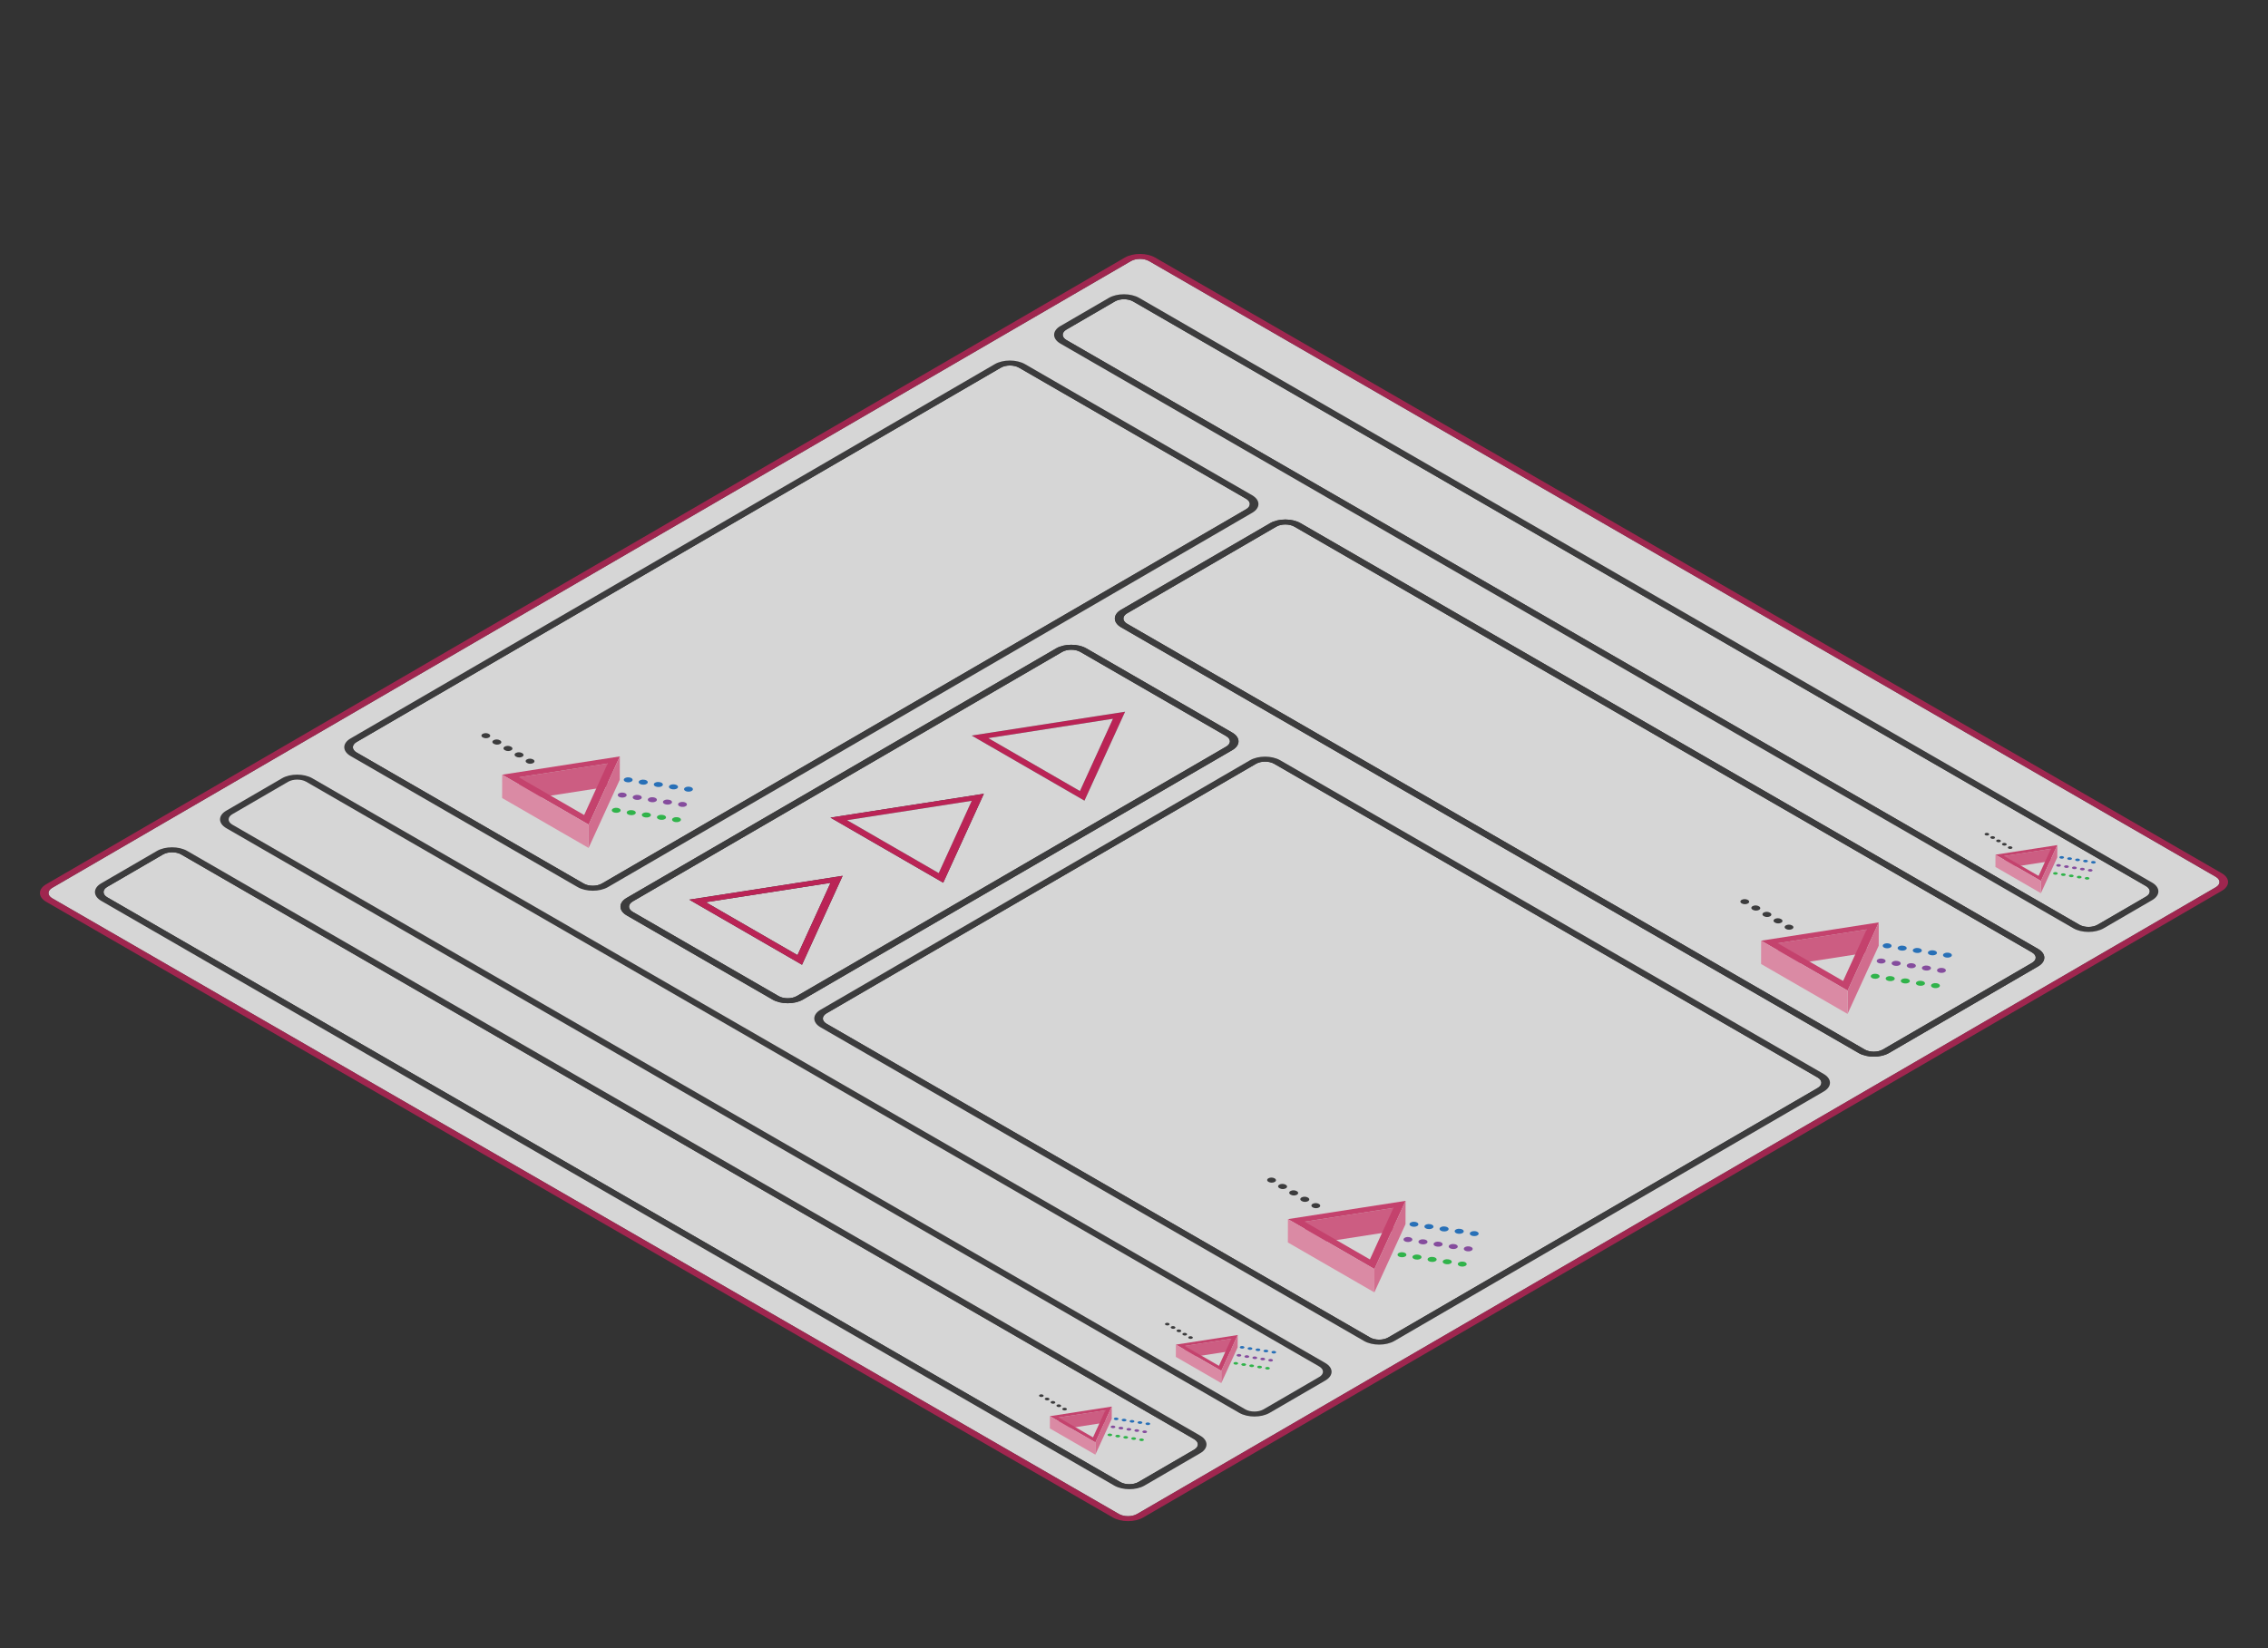 <?xml version="1.0" encoding="UTF-8"?><svg id="Layer_1" xmlns="http://www.w3.org/2000/svg" viewBox="0 0 792.321 576"><rect x="0" y="0" width="792.321" height="576" fill="#333333" stroke="none"/><path d="m417.164,502.88c1.749,1.01,1.758,2.654.021,3.664l-19.486,11.324c-1.739,1.011-4.583,1.014-6.332.004L37.491,313.56c-1.75-1.011-1.753-2.657-.014-3.668l19.486-11.324c1.738-1.01,4.575-1.011,6.325-0l353.876,204.311Z" style="fill:#fff; opacity:.8;"/><g style="isolation:isolate;"><path d="m393.044,248.696l-14.195,31.075-39.4-22.747,53.595-8.327Zm-4.231,2.459l-43.561,6.764,32.025,18.49,11.536-25.254" style="fill:#ba2456;"/><path d="m377.413,227.795l50.943,29.412c1.75,1.011,1.758,2.654.014,3.668l-150.023,87.184c-1.744,1.014-4.581,1.014-6.332.004l-50.943-29.412c-1.755-1.014-1.765-2.658-.021-3.671l150.023-87.184c1.744-1.014,4.583-1.014,6.338-0Zm-37.961,29.229l39.399,22.747,14.193-31.074-53.593,8.327m-49.337,28.672l39.399,22.747,14.193-31.074-53.593,8.327m-49.331,28.668l39.399,22.747,14.187-31.071-53.586,8.324" style="fill:#fff; opacity:.8;"/><path d="m343.707,277.368l-14.195,31.075-39.4-22.747,53.595-8.327Zm-4.231,2.459l-43.561,6.764,32.025,18.49,11.536-25.254" style="fill:#ba2456;"/><path d="m124.588,262.945c-1.75-1.011-1.758-2.654-.014-3.668l225.081-130.803c1.738-1.01,4.575-1.011,6.325-0l79.336,45.805c1.749,1.01,1.758,2.654.021,3.664l-225.081,130.803c-1.744,1.014-4.583,1.014-6.332.004l-79.336-45.805Z" style="fill:#fff; opacity:.8;"/><path d="m437.427,173.051c2.924,1.688,2.946,4.434.041,6.123l-225.081,130.803c-2.905,1.688-7.653,1.688-10.577-0l-79.336-45.805c-2.924-1.688-2.933-4.434-.028-6.123l225.081-130.803c2.905-1.688,7.64-1.688,10.564 0l79.336,45.805Zm-227.172,135.694l225.081-130.803c1.738-1.01,1.729-2.654-.021-3.664l-79.336-45.805c-1.749-1.01-4.588-1.01-6.326 0l-225.081,130.803c-1.744,1.014-1.735,2.658.014,3.668l79.336,45.805c1.749,1.01,4.588,1.01,6.332-.004" style="fill:#3c3c3d;"/><path d="m372.58,118.835c-1.757-1.014-1.765-2.658-.027-3.668l16.95-9.85c1.738-1.01,4.575-1.011,6.332.004l353.87,204.307c1.749,1.01,1.758,2.654.021,3.664l-16.95,9.85c-1.738,1.01-4.576,1.01-6.325 0L372.58,118.835Z" style="fill:#fff; opacity:.8;"/><path d="m751.821,308.397c2.924,1.688,2.94,4.438.034,6.126l-16.949,9.85c-2.905,1.688-7.653,1.688-10.577 0L370.46,120.066c-2.924-1.688-2.94-4.438-.034-6.127l16.949-9.85c2.905-1.688,7.653-1.688,10.577-0l353.87,204.307Zm-19.047,14.745l16.949-9.85c1.738-1.01,1.729-2.654-.021-3.664L395.833,105.321c-1.756-1.014-4.594-1.014-6.332-.004l-16.949,9.85c-1.738,1.01-1.729,2.654.027,3.668l353.87,204.307c1.749,1.01,4.588,1.01,6.326-0" style="fill:#3c3c3d;"/><polygon points="246.58 315.262 290.147 308.494 278.605 333.752 246.58 315.262" style="fill:#fff; opacity:.8;"/><path d="m294.37,306.039l-14.188,31.071-39.4-22.747,53.588-8.324Zm-4.225,2.455l-43.567,6.768,32.025,18.49,11.542-25.258" style="fill:#ba2456;"/><path d="m657.768,366.731c-1.739,1.011-4.583,1.014-6.332.004l-257.654-148.757c-1.755-1.014-1.76-2.661-.021-3.671l52.109-30.282c1.738-1.01,4.576-1.01,6.332.004l257.654,148.757c1.749,1.01,1.758,2.654.021,3.664l-52.109,30.282Z" style="fill:#fff; opacity:.8;"/><path d="m634.983,376.503c1.749,1.01,1.758,2.654.014,3.668l-150.023,87.184c-1.744,1.014-4.583,1.014-6.332.004l-189.86-109.616c-1.749-1.01-1.758-2.654-.014-3.668l150.023-87.184c1.744-1.014,4.583-1.014,6.332-.004l189.86,109.616Z" style="fill:#fff; opacity:.8;"/><path d="m637.094,375.276c2.924,1.688,2.933,4.434.028,6.123l-150.022,87.183c-2.905,1.688-7.646,1.692-10.57.004l-189.861-109.616c-2.924-1.688-2.933-4.434-.028-6.123l150.022-87.183c2.905-1.688,7.646-1.692,10.57-.004l189.861,109.616Zm-152.12,92.079l150.022-87.183c1.744-1.014,1.735-2.658-.014-3.668l-189.861-109.616c-1.749-1.01-4.588-1.01-6.332.004l-150.022,87.183c-1.744,1.014-1.735,2.658.014,3.668l189.861,109.616c1.749,1.01,4.588,1.01,6.332-.004" style="fill:#3c3c3d;"/><path d="m462.973,476.257c2.924,1.688,2.946,4.435.041,6.123l-19.486,11.324c-2.905,1.688-7.653,1.688-10.577 0L79.074,289.394c-2.924-1.688-2.933-4.435-.028-6.123l19.486-11.324c2.905-1.688,7.64-1.688,10.564-0l353.876,204.31Zm-21.578,16.216l19.486-11.324c1.738-1.01,1.729-2.654-.021-3.664L106.984,273.174c-1.749-1.01-4.588-1.01-6.326 0l-19.486,11.324c-1.744,1.014-1.735,2.658.014,3.668l353.876,204.31c1.749,1.01,4.588,1.01,6.332-.004" style="fill:#3c3c3d;"/><path d="m460.862,477.485c1.749,1.01,1.758,2.654.021,3.664l-19.487,11.325c-1.744,1.014-4.583,1.014-6.332.004L81.188,288.166c-1.75-1.011-1.758-2.654-.014-3.668l19.487-11.325c1.738-1.01,4.575-1.011,6.325-0l353.876,204.311Z" style="fill:#fff; opacity:.8;"/><path d="m419.275,501.651c2.924,1.688,2.946,4.435.041,6.123l-19.486,11.324c-2.905,1.688-7.653,1.688-10.577 0L35.376,314.788c-2.924-1.688-2.933-4.435-.028-6.123l19.486-11.324c2.905-1.688,7.64-1.688,10.564-0l353.876,204.31Zm-21.578,16.216l19.486-11.324c1.738-1.01,1.729-2.654-.021-3.664L63.286,298.569c-1.749-1.01-4.588-1.01-6.326 0l-19.486,11.324c-1.738,1.01-1.735,2.658.014,3.668l353.876,204.31c1.749,1.01,4.594,1.006,6.332-.004" style="fill:#3c3c3d;"/><path d="m774.059,306.369c1.749,1.01,1.758,2.654.014,3.668l-376.847,218.999c-1.739,1.011-4.578,1.011-6.327.001L18.266,313.896c-1.749-1.01-1.758-2.654-.019-3.665L395.093,91.232c1.744-1.014,4.583-1.014,6.332-.004l372.634,215.141Zm-286.958,162.213l150.023-87.184c2.905-1.688,2.895-4.435-.029-6.123l-189.86-109.616c-2.924-1.688-7.665-1.685-10.57.003l-150.023,87.184c-2.905,1.688-2.895,4.435.029,6.123l189.86,109.616c2.924,1.688,7.665,1.685,10.57-.003M347.528,127.246l-225.081,130.803c-2.905,1.688-2.895,4.435.029,6.123l79.336,45.805c2.924,1.688,7.671,1.688,10.576-0l225.081-130.803c2.905-1.688,2.883-4.434-.041-6.122l-79.336-45.805c-2.924-1.688-7.659-1.689-10.564-.001m44.142,91.96l257.654,148.757c2.924,1.688,7.672,1.687,10.577-.001l52.109-30.282c2.905-1.688,2.883-4.434-.041-6.122l-257.654-148.757c-2.924-1.688-7.664-1.692-10.569-.004l-52.109,30.282c-2.905,1.688-2.891,4.438.033,6.127m8.161,299.892l19.486-11.324c2.905-1.688,2.884-4.435-.04-6.123L65.4,297.341c-2.924-1.688-7.66-1.688-10.565 0l-19.486,11.324c-2.905,1.688-2.896,4.435.028,6.124l353.876,204.311c2.924,1.688,7.672,1.687,10.577-.001m43.697-25.394l19.487-11.325c2.905-1.688,2.883-4.434-.041-6.122L109.098,271.947c-2.924-1.688-7.659-1.689-10.564-.001l-19.487,11.325c-2.905,1.688-2.895,4.435.029,6.123l353.876,204.311c2.924,1.688,7.671,1.688,10.576-0m-56.153-389.615l-16.95,9.85c-2.905,1.688-2.888,4.438.036,6.127l353.87,204.307c2.924,1.688,7.671,1.688,10.576-0l16.95-9.85c2.905-1.688,2.89-4.438-.034-6.126L397.953,104.09c-2.924-1.688-7.672-1.689-10.577-.001m43.128,158.017c2.905-1.688,2.888-4.438-.036-6.127l-50.943-29.412c-2.924-1.688-7.671-1.688-10.576 0l-150.023,87.184c-2.905,1.688-2.89,4.438.034,6.126l50.943,29.412c2.924,1.688,7.672,1.689,10.577.001l150.023-87.184" style="fill:#fff; opacity:.8;"/><path d="m776.171,305.142c2.923,1.688,2.939,4.438.034,6.125l-376.848,219c-2.904,1.688-7.645,1.684-10.568-.004L16.154,315.123c-2.923-1.688-2.945-4.434-.041-6.122L392.962,90.001c2.904-1.688,7.652-1.688,10.575-0l372.635,215.141Zm-378.946,223.895l376.848-219c1.744-1.013,1.734-2.658-.014-3.667L401.425,91.228c-1.748-1.009-4.587-1.009-6.331.004L18.245,310.232c-1.737,1.009-1.728,2.654.021,3.663l372.635,215.141c1.748,1.009,4.587,1.009,6.324-0" style="fill:#ba2456; opacity:.8;"/><polygon points="295.917 286.591 339.477 279.826 327.942 305.081 295.917 286.591" style="fill:#fff; opacity:.8;"/><path d="m430.465,255.981l-50.943-29.411c-1.462-.843-3.377-1.267-5.292-1.267s-3.831.424-5.282,1.267l-150.023,87.182c-.727.422-1.271.911-1.631,1.432-1.085,1.566-.528,3.428,1.667,4.695l50.943,29.411c1.462.843,3.377,1.267,5.292,1.267s3.831-.424,5.282-1.267l150.023-87.182c1.453-.845,2.176-1.953,2.169-3.064-.002-.275-.049-.555-.142-.828-.278-.82-.966-1.602-2.064-2.235Zm-2.097,4.896l-150.021,87.182c-1.746,1.015-4.583,1.015-6.333.004l-50.943-29.413c-1.756-1.013-1.765-2.657-.021-3.669l150.023-87.184c1.744-1.013,4.583-1.013,6.337,0l50.943,29.411c1.75,1.011,1.761,2.655.015,3.669" style="fill:#3c3c3d;"/><polygon points="388.812 251.155 345.253 257.919 377.278 276.411 388.812 251.155" style="fill:#fff; opacity:.8;"/><path d="m711.967,331.557c2.924,1.688,2.946,4.435.041,6.123l-52.109,30.283c-2.905,1.688-7.653,1.688-10.577 0l-257.653-148.756c-2.924-1.688-2.94-4.438-.034-6.126l52.109-30.283c2.905-1.688,7.646-1.685,10.57.004l257.653,148.756Zm-54.201,35.174l52.109-30.283c1.738-1.01,1.729-2.654-.021-3.664l-257.653-148.756c-1.756-1.014-4.594-1.014-6.332-.004l-52.109,30.283c-1.738,1.01-1.735,2.658.021,3.671l257.653,148.756c1.749,1.01,4.594,1.006,6.332-.004" style="fill:#3c3c3d;"/></g><path d="m626.081,323.393c.587.339.597.888.013,1.227-.584.339-1.538.339-2.126 0l-.07-.041c-.587-.339-.584-.888-.001-1.228.583-.339,1.525-.339,2.113 0l.07.041Z" style="fill:#3c3c3d;"/><path d="m622.258,321.185c.595.343.596.889.013,1.228-.584.34-1.532.343-2.127,0l-.121-.07c-.587-.339-.59-.891-.006-1.231.583-.339,1.532-.336,2.119.003l.121.07Z" style="fill:#3c3c3d;"/><path d="m618.383,318.947c.588.34.596.889.013,1.228-.584.34-1.538.34-2.127,0l-.121-.07c-.587-.339-.59-.891-.006-1.231.583-.339,1.532-.336,2.119.003l.121.07Z" style="fill:#3c3c3d;"/><path d="m614.507,316.71c.588.34.596.889.013,1.228-.584.34-1.538.34-2.127,0l-.128-.074c-.587-.339-.583-.888.001-1.227.583-.339,1.525-.34,2.112-.001l.128.074Z" style="fill:#3c3c3d;"/><path d="m610.63,314.473c.587.339.591.885.007,1.224-.584.339-1.532.343-2.119.004l-.07-.041c-.587-.339-.591-.892-.007-1.231.583-.339,1.532-.335,2.119.004l.07.041Z" style="fill:#3c3c3d;"/><path d="m660.374,329.881c.368.212.536.529.393.84-.207.461-1.027.737-1.829.612l-.096-.011c-.265-.041-.494-.121-.676-.225-.368-.212-.536-.529-.393-.84.208-.461,1.027-.737,1.836-.616l.089.015c.265.041.494.121.676.225Z" style="fill:#2870b7;"/><path d="m676.622,333.179c-.214.465-1.034.742-1.835.616l-.166-.029c-.264-.042-.495-.122-.676-.226-.368-.212-.537-.528-.394-.839.208-.461,1.033-.735,1.83-.613l.171.026c.266.041.496.121.677.225.368.212.535.529.392.84Z" style="fill:#2870b7;"/><path d="m670.943,331.517c.369.213.539.531.399.84-.214.465-1.034.742-1.835.616l-.172-.025c-.264-.042-.494-.121-.674-.225-.365-.211-.531-.525-.388-.836.214-.465,1.034-.742,1.835-.616l.166.021c.263.041.491.121.67.225Z" style="fill:#2870b7;"/><path d="m665.664,330.701c.365.211.534.527.391.837-.214.465-1.033.742-1.835.616l-.172-.025c-.26-.04-.487-.119-.665-.222-.368-.212-.538-.531-.396-.84.213-.464,1.033-.741,1.835-.616l.171.026c.263.041.491.12.672.224Z" style="fill:#2870b7;"/><path d="m681.438,333.145c.37.214.538.533.394.846-.214.464-1.033.733-1.836.608l-.096-.011c-.262-.041-.489-.12-.669-.223-.37-.214-.538-.533-.394-.846.207-.461,1.033-.733,1.836-.608l.096.011c.262.041.489.12.669.223Z" style="fill:#2870b7;"/><path d="m658.287,335.209c.368.212.537.527.398.835-.214.464-1.033.741-1.836.616l-.102-.015c-.263-.04-.491-.119-.671-.223-.366-.211-.534-.527-.391-.839.214-.464,1.033-.741,1.829-.619l.096.018c.266.042.496.121.677.226Z" style="fill:#854c9d;"/><path d="m674.532,338.506c-.206.461-1.032.734-1.829.612l-.171-.026c-.266-.041-.495-.12-.677-.225-.368-.212-.537-.528-.392-.84.213-.464,1.026-.737,1.829-.612l.174.026c.263.041.494.121.674.225.368.212.537.528.392.84Z" style="fill:#854c9d;"/><path d="m668.854,336.843c.369.213.538.532.399.842-.214.464-1.039.737-1.837.615l-.171-.026c-.266-.041-.495-.12-.677-.225-.368-.212-.537-.528-.392-.84.213-.464,1.033-.741,1.835-.616l.172.027c.262.04.491.12.67.223Z" style="fill:#854c9d;"/><path d="m663.573,336.026c.368.212.537.528.394.84-.214.464-1.033.741-1.837.615l-.171-.026c-.263-.041-.491-.12-.672-.224-.369-.213-.537-.531-.398-.841.213-.464,1.033-.741,1.835-.616l.172.027c.266.041.495.12.676.225Z" style="fill:#854c9d;"/><path d="m679.348,338.472c.369.213.536.532.387.842-.207.461-1.027.737-1.829.612l-.102-.015c-.262-.041-.489-.119-.667-.222-.368-.212-.533-.53-.389-.843.214-.464,1.027-.737,1.829-.612l.102.015c.262.041.489.12.668.223Z" style="fill:#854c9d;"/><path d="m656.193,340.533c.366.211.535.526.396.834-.214.464-1.033.741-1.829.619l-.102-.015c-.265-.041-.494-.121-.676-.225-.368-.212-.536-.529-.393-.84.214-.464,1.033-.741,1.836-.616l.096.018c.263.04.492.119.673.224Z" style="fill:#30b34a;"/><path d="m672.438,343.829c-.208.461-1.028.738-1.83.611l-.172-.025c-.262-.04-.491-.12-.67-.223-.367-.212-.535-.528-.392-.838.214-.465,1.034-.742,1.835-.616l.167.03c.262.04.491.118.672.222.367.212.534.528.391.839Z" style="fill:#30b34a;"/><path d="m666.76,342.167c.368.212.537.53.396.84-.213.464-1.033.741-1.835.616l-.172-.027c-.26-.04-.486-.118-.665-.222-.368-.212-.537-.53-.398-.84.214-.465,1.034-.742,1.835-.616l.174.026c.26.04.486.118.665.222Z" style="fill:#30b34a;"/><path d="m661.479,341.351c.367.212.535.528.392.838-.214.465-1.034.742-1.835.616l-.167-.03c-.263-.04-.49-.119-.67-.223-.367-.212-.535-.528-.392-.838.208-.461,1.028-.738,1.83-.613l.172.027c.262.04.49.119.67.223Z" style="fill:#30b34a;"/><path d="m677.253,343.795c.37.214.538.533.394.846-.207.461-1.033.734-1.836.608l-.096-.011c-.26-.042-.486-.121-.666-.225-.37-.214-.541-.531-.397-.844.214-.464,1.04-.737,1.836-.608l.095.011c.262.041.489.12.669.223Z" style="fill:#30b34a;"/><g style="isolation:isolate;"><polygon points="652.118 324.77 652.095 332.921 621.028 337.751 621.051 329.599 652.118 324.77" style="fill:#cc5d82;"/><path d="m656.348,322.311l-10.888,23.827-30.205-17.439,41.093-6.388Zm-4.23,2.458l-31.067,4.83,22.838,13.186,8.229-18.015" style="fill:#c4426d;"/><polygon points="656.348 322.311 656.325 330.463 645.437 354.29 645.46 346.139 656.348 322.311" style="fill:#d16d8e;"/><polygon points="645.46 346.139 645.437 354.29 615.232 336.851 615.255 328.7 645.46 346.139" style="fill:#da8aa4;"/></g><path d="m460.769,420.698c.587.339.591.892.007,1.231-.583.339-1.532.335-2.119-.004l-.07-.041c-.587-.339-.597-.888-.013-1.228.584-.339,1.538-.339,2.126 0l.07.041Z" style="fill:#3c3c3d;"/><path d="m456.947,418.49c.587.339.59.891.006,1.231-.583.339-1.532.336-2.119-.003l-.128-.074c-.588-.34-.59-.885-.007-1.224.584-.34,1.532-.343,2.12-.004l.128.074Z" style="fill:#3c3c3d;"/><path d="m453.07,416.252c.588.34.585.888 0,1.228-.583.339-1.525.34-2.113,0l-.127-.073c-.588-.34-.59-.885-.007-1.224.584-.34,1.532-.343,2.12-.004l.127.073Z" style="fill:#3c3c3d;"/><path d="m449.195,414.014c.588.34.585.888 0,1.228-.583.339-1.525.34-2.113,0l-.128-.074c-.587-.339-.595-.888-.012-1.227.584-.34,1.538-.34,2.125-.001l.128.074Z" style="fill:#3c3c3d;"/><path d="m445.311,411.774c.587.339.591.892.007,1.231-.583.339-1.532.335-2.119-.004l-.07-.041c-.587-.339-.597-.888-.013-1.227.584-.339,1.538-.339,2.125,0l.07.041Z" style="fill:#3c3c3d;"/><path d="m495.062,427.186c.368.212.536.529.393.84-.207.461-1.027.737-1.836.616l-.096-.018c-.263-.04-.491-.119-.671-.223-.366-.211-.534-.528-.391-.839.207-.461,1.027-.737,1.823-.616l.102.015c.265.041.494.121.676.225Z" style="fill:#2870b7;"/><path d="m511.31,430.484c-.214.465-1.038.738-1.835.616l-.172-.025c-.263-.041-.49-.12-.67-.225-.369-.213-.537-.531-.398-.841.213-.464,1.033-.741,1.835-.616l.171.026c.266.041.496.121.677.225.368.212.535.529.392.84Z" style="fill:#2870b7;"/><path d="m505.63,428.826c.368.212.535.529.394.84-.209.461-1.034.734-1.83.611l-.172-.025c-.264-.042-.494-.121-.676-.226-.368-.212-.537-.528-.392-.84.213-.464,1.026-.737,1.829-.612l.172.027c.264.04.495.12.676.225Z" style="fill:#2870b7;"/><path d="m500.345,428.002c.369.213.538.532.399.842-.216.464-1.033.741-1.837.615l-.172-.025c-.264-.042-.494-.121-.676-.226-.368-.212-.537-.528-.392-.84.213-.464,1.033-.741,1.835-.616l.172.027c.263.041.491.12.67.223Z" style="fill:#2870b7;"/><path d="m516.12,430.452c.368.212.536.529.393.84-.207.461-1.027.737-1.829.612l-.096-.011c-.265-.041-.494-.121-.676-.226-.368-.212-.536-.529-.393-.84.214-.464,1.027-.737,1.836-.616l.089.015c.265.041.494.121.676.226Z" style="fill:#2870b7;"/><path d="m492.969,432.51c.366.211.534.527.391.839-.207.461-1.027.737-1.823.616l-.102-.015c-.265-.041-.495-.121-.676-.225-.368-.212-.536-.529-.393-.84.207-.461,1.027-.737,1.829-.612l.102.015c.263.04.491.119.671.223Z" style="fill:#854c9d;"/><path d="m509.215,435.808c-.214.464-1.033.741-1.837.615l-.164-.03c-.263-.04-.492-.119-.672-.222-.367-.212-.534-.528-.391-.839.208-.461,1.028-.738,1.829-.612l.174.026c.262.04.49.119.67.223.367.212.535.528.391.839Z" style="fill:#854c9d;"/><path d="m503.537,434.151c.367.212.535.528.391.839-.206.461-1.026.737-1.829.612l-.172-.027c-.263-.04-.491-.118-.672-.222-.367-.212-.534-.528-.391-.839.214-.465,1.033-.741,1.835-.616l.167.03c.262.04.49.119.67.223Z" style="fill:#854c9d;"/><path d="m498.251,433.327c.368.212.535.531.396.84-.213.464-1.033.741-1.835.616l-.172-.027c-.26-.04-.487-.117-.666-.221-.368-.212-.535-.531-.396-.84.214-.465,1.033-.741,1.837-.615l.172.025c.26.04.486.118.665.222Z" style="fill:#854c9d;"/><path d="m514.032,435.779c.368.212.536.527.398.835-.214.465-1.033.741-1.836.616l-.102-.015c-.263-.04-.491-.119-.671-.223-.366-.211-.534-.527-.391-.839.207-.468,1.033-.741,1.829-.619l.095.018c.266.042.496.121.677.226Z" style="fill:#854c9d;"/><path d="m490.877,437.836c.368.212.536.529.393.84-.207.461-1.027.737-1.829.612l-.096-.011c-.265-.041-.494-.121-.676-.225-.368-.212-.536-.529-.393-.84.207-.461,1.027-.737,1.836-.616l.089.015c.265.041.494.121.676.225Z" style="fill:#30b34a;"/><path d="m507.126,441.134c-.214.465-1.039.737-1.837.615l-.166-.029c-.264-.042-.494-.121-.674-.225-.369-.213-.538-.529-.394-.84.208-.46,1.026-.737,1.83-.611l.171.026c.266.041.495.12.677.225.368.212.535.529.392.84Z" style="fill:#30b34a;"/><path d="m501.447,439.476c.368.212.535.529.392.84-.208.461-1.028.738-1.829.612l-.174-.026c-.264-.042-.494-.121-.674-.225-.369-.213-.537-.528-.394-.84.214-.464,1.033-.741,1.837-.615l.164.03c.266.041.495.12.677.225Z" style="fill:#30b34a;"/><path d="m496.166,438.654c.368.212.535.529.392.84-.214.465-1.034.742-1.835.616l-.174-.026c-.262-.04-.49-.12-.669-.224-.369-.213-.539-.531-.399-.842.214-.464,1.039-.737,1.837-.615l.171.026c.266.041.495.12.677.225Z" style="fill:#30b34a;"/><path d="m511.939,441.101c.368.212.534.529.395.837-.214.464-1.033.741-1.829.619l-.102-.015c-.265-.041-.494-.121-.676-.225-.368-.212-.536-.529-.393-.84.214-.464,1.033-.741,1.836-.616l.089.015c.268.04.499.12.68.224Z" style="fill:#30b34a;"/><g style="isolation:isolate;"><polygon points="486.804 422.071 486.781 430.222 455.714 435.052 455.738 426.901 486.804 422.071" style="fill:#cc5d82;"/><path d="m491.035,419.613l-10.888,23.827-30.212-17.443,41.099-6.384Zm-4.23,2.458l-31.067,4.83,22.838,13.186,8.229-18.015" style="fill:#c4426d;"/><polygon points="491.035 419.613 491.011 427.764 480.124 451.591 480.147 443.44 491.035 419.613" style="fill:#d16d8e;"/><polygon points="480.147 443.44 480.124 451.591 449.912 434.149 449.935 425.997 480.147 443.44" style="fill:#da8aa4;"/></g><path d="m408.361,462.374c.306.177.314.468.01.645-.311.181-.814.177-1.12,0l-.038-.022c-.306-.177-.308-.464.003-.645.304-.177.801-.177,1.107,0l.038.022Z" style="fill:#3c3c3d;"/><path d="m412.435,464.726c.313.18.314.468.01.645-.31.18-.807.18-1.12,0l-.063-.037c-.307-.177-.315-.469-.005-.649.304-.177.807-.173,1.115.005l.063.037Z" style="fill:#3c3c3d;"/><path d="m416.482,467.063c.313.181.314.468.01.645-.311.181-.807.181-1.12,0l-.038-.022c-.306-.177-.308-.464.003-.645.304-.177.801-.177,1.107,0l.038.022Z" style="fill:#3c3c3d;"/><path d="m414.478,465.906c.307.177.309.465.005.642-.31.18-.807.18-1.115.003l-.07-.04c-.306-.177-.308-.464.003-.645.304-.177.801-.177,1.107,0l.07.04Z" style="fill:#3c3c3d;"/><path d="m410.398,463.55c.314.181.314.468.01.645-.31.18-.806.181-1.12,0l-.063-.037c-.306-.177-.314-.468-.004-.649.304-.177.807-.173,1.113.004l.063.037Z" style="fill:#3c3c3d;"/><path d="m434.509,470.47c.194.112.284.278.208.441-.113.243-.545.391-.965.324l-.051-.007c-.139-.022-.259-.064-.354-.118-.192-.111-.279-.275-.203-.438.107-.247.539-.387.959-.328l.051.007c.139.022.26.064.355.119Z" style="fill:#2870b7;"/><path d="m443.049,472.209c-.113.243-.545.384-.966.317l-.088-.007c-.137-.021-.255-.062-.349-.116-.196-.113-.285-.283-.208-.448.105-.24.538-.388.959-.321l.088.014c.141.021.262.062.357.116.193.111.278.279.206.444Z" style="fill:#2870b7;"/><path d="m440.065,471.333c.194.112.283.279.208.442-.113.243-.546.391-.966.324l-.089-.015c-.138-.022-.259-.063-.354-.118-.193-.111-.28-.277-.209-.442.113-.243.546-.383.972-.321l.083.011c.139.021.259.063.356.119Z" style="fill:#2870b7;"/><path d="m437.285,470.904c.194.112.281.276.21.442-.113.244-.538.388-.966.326l-.089-.015c-.137-.021-.255-.064-.349-.118-.195-.113-.287-.281-.214-.442.114-.244.546-.391.966-.324l.089.014c.139.023.258.064.353.119Z" style="fill:#2870b7;"/><path d="m445.576,472.187c.193.112.284.28.212.442-.113.243-.545.391-.966.324l-.051-.007c-.139-.022-.26-.064-.355-.119-.194-.112-.284-.278-.208-.441.113-.243.552-.387.966-.324l.057.011c.135.02.252.061.345.115Z" style="fill:#2870b7;"/><path d="m433.413,473.273c.192.111.276.277.2.44-.113.243-.539.387-.959.321l-.051-.007c-.139-.022-.259-.063-.354-.118-.193-.111-.281-.277-.209-.442.113-.243.545-.383.972-.321l.045.011c.141.021.262.062.357.117Z" style="fill:#854c9d;"/><path d="m441.952,475.007c-.113.243-.546.383-.972.321l-.083-.011c-.137-.021-.255-.062-.349-.116-.196-.113-.285-.282-.214-.444.113-.243.545-.39.966-.324l.089.015c.138.022.259.063.354.118.193.111.28.277.209.442Z" style="fill:#854c9d;"/><path d="m438.962,474.129c.195.113.284.281.213.443-.113.243-.546.391-.966.324l-.089-.015c-.139-.021-.259-.063-.354-.118-.193-.111-.281-.276-.209-.442.113-.243.546-.383.959-.321l.096.011c.137.021.255.062.35.117Z" style="fill:#854c9d;"/><path d="m436.188,473.702c.193.111.281.276.209.442-.113.243-.538.388-.966.324l-.088-.014c-.138-.022-.261-.064-.356-.119-.194-.112-.283-.279-.208-.442.113-.243.545-.391.966-.324l.088.014c.139.021.259.063.354.118Z" style="fill:#854c9d;"/><path d="m444.474,474.984c.196.113.285.283.209.447-.113.243-.539.387-.959.321l-.051-.007c-.139-.022-.259-.064-.355-.119-.194-.112-.284-.278-.208-.441.113-.243.551-.387.965-.324l.051.007c.136.021.254.063.348.117Z" style="fill:#854c9d;"/><path d="m432.312,476.072c.192.111.279.275.203.438-.113.243-.539.387-.966.324l-.045-.011c-.141-.021-.262-.062-.357-.117-.193-.111-.278-.278-.206-.444.113-.243.545-.383.965-.317l.051.007c.139.022.259.063.354.118Z" style="fill:#30b34a;"/><path d="m440.848,477.801c-.108.247-.539.387-.966.324l-.083-.011c-.139-.021-.259-.063-.356-.119-.194-.112-.284-.278-.209-.441.114-.244.546-.391.966-.324l.091.014c.138.022.258.064.353.119.191.11.279.275.204.438Z" style="fill:#30b34a;"/><path d="m437.866,476.931c.194.112.28.28.205.443-.113.243-.539.387-.959.321l-.089-.015c-.141-.021-.262-.062-.357-.116-.193-.111-.279-.278-.206-.444.113-.243.545-.384.959-.321l.089.015c.141.021.262.062.358.117Z" style="fill:#30b34a;"/><path d="m435.09,476.5c.193.111.28.277.209.442-.113.243-.551.388-.966.324l-.088-.014c-.141-.022-.261-.064-.356-.119-.195-.113-.284-.279-.208-.442.112-.244.545-.391.964-.325l.089.015c.138.022.259.063.354.118Z" style="fill:#30b34a;"/><path d="m443.38,477.786c.194.112.281.28.205.443-.107.239-.539.387-.959.321l-.051-.007c-.139-.022-.259-.064-.354-.118-.192-.111-.281-.277-.209-.442.107-.24.539-.387.959-.321l.051.007c.141.021.263.062.358.117Z" style="fill:#30b34a;"/><g style="isolation:isolate;"><polygon points="430.166 467.788 430.154 472.072 413.826 474.609 413.838 470.324 430.166 467.788" style="fill:#cc5d82;"/><path d="m432.392,466.494l-5.726,12.522-15.879-9.168,21.604-3.354Zm-2.226,1.293l-16.328,2.537,12.003,6.93,4.325-9.467" style="fill:#c4426d;"/><polygon points="432.392 466.494 432.38 470.778 426.654 483.3 426.666 479.016 432.392 466.494" style="fill:#d16d8e;"/><polygon points="426.666 479.016 426.654 483.3 410.776 474.133 410.788 469.849 426.666 479.016" style="fill:#da8aa4;"/></g><path d="m364.365,487.372c.307.177.308.472.004.649-.305.177-.814.177-1.12-0l-.038-.022c-.306-.177-.302-.468.003-.645.304-.177.807-.181,1.114-.004l.038.022Z" style="fill:#3c3c3d;"/><path d="m372.486,492.061c.313.181.308.472.004.649-.305.177-.807.181-1.12-0l-.038-.022c-.306-.177-.302-.468.003-.645.304-.177.807-.181,1.114-.004l.038.022Z" style="fill:#3c3c3d;"/><path d="m370.483,490.903c.306.177.301.468-.003.645-.305.177-.807.18-1.113.004l-.07-.04c-.307-.177-.304-.468.002-.646.304-.177.807-.18,1.115-.003l.07.04Z" style="fill:#3c3c3d;"/><path d="m368.439,489.723c.314.181.309.473.005.649-.305.177-.807.18-1.121-.001l-.063-.037c-.306-.177-.302-.467.003-.645.304-.177.807-.18,1.113-.004l.063.037Z" style="fill:#3c3c3d;"/><path d="m366.403,488.548c.313.18.308.472.004.649-.305.177-.807.18-1.12,0l-.065-.037c-.306-.177-.309-.471-.004-.649.304-.177.814-.177,1.12,0l.065.037Z" style="fill:#3c3c3d;"/><path d="m390.509,495.473c.192.111.282.277.206.44-.107.247-.539.387-.965.324l-.051-.007c-.137-.021-.256-.062-.351-.117-.192-.111-.282-.277-.206-.44.107-.247.545-.391.959-.328l.057.011c.137.021.256.062.351.117Z" style="fill:#2870b7;"/><path d="m399.055,497.207c-.113.243-.552.387-.966.324l-.089-.015c-.139-.021-.261-.064-.356-.119-.194-.112-.284-.278-.208-.442.113-.243.539-.387.959-.321l.095.011c.138.022.254.063.348.117.195.113.284.279.217.444Z" style="fill:#2870b7;"/><path d="m396.065,496.335c.191.11.28.277.205.44-.113.243-.545.391-.966.324l-.088-.014c-.138-.022-.259-.063-.354-.118-.193-.111-.279-.276-.202-.439.106-.247.545-.391.966-.324l.088.014c.138.021.257.062.352.116Z" style="fill:#2870b7;"/><path d="m393.288,495.905c.194.112.282.279.205.443-.113.243-.538.386-.959.321l-.089-.015c-.141-.021-.262-.062-.358-.117-.194-.112-.28-.28-.205-.443.113-.243.539-.387.959-.321l.089.015c.141.021.262.062.358.117Z" style="fill:#2870b7;"/><path d="m401.582,497.192c.192.111.279.275.203.438-.113.243-.545.391-.966.324l-.051-.007c-.136-.021-.254-.063-.348-.117-.196-.113-.285-.283-.209-.447.107-.239.545-.383.966-.317l.051.007c.139.022.259.064.354.118Z" style="fill:#2870b7;"/><path d="m389.407,498.27c.194.112.28.28.204.444-.1.243-.539.387-.959.321l-.051-.007c-.139-.022-.259-.063-.354-.118-.192-.111-.279-.275-.203-.438.107-.247.545-.391.966-.324l.051.007c.136.021.254.062.347.116Z" style="fill:#854c9d;"/><path d="m397.95,500.008c-.112.244-.545.384-.958.321l-.091-.014c-.141-.021-.262-.063-.357-.118-.194-.112-.282-.279-.206-.442.114-.244.538-.388.96-.321l.088.014c.142.021.262.062.357.116.193.111.278.279.206.444Z" style="fill:#854c9d;"/><path d="m394.967,499.134c.191.11.281.276.206.439-.113.243-.545.391-.966.324l-.088-.014c-.141-.022-.259-.063-.354-.118-.193-.111-.28-.276-.204-.439.106-.247.545-.39.966-.324l.089.015c.135.021.255.062.35.117Z" style="fill:#854c9d;"/><path d="m392.188,498.704c.194.112.283.279.208.442-.113.243-.539.387-.959.321l-.096-.011c-.137-.021-.255-.062-.35-.117-.195-.113-.284-.281-.213-.443.113-.243.546-.391.966-.324l.089.015c.139.021.259.063.356.119Z" style="fill:#854c9d;"/><path d="m400.484,499.99c.192.111.279.276.203.438-.113.243-.545.391-.965.324l-.051-.007c-.139-.022-.259-.064-.355-.119-.194-.112-.284-.278-.208-.441.113-.243.551-.387.972-.321l.051.007c.139.022.259.064.354.118Z" style="fill:#854c9d;"/><path d="m388.309,501.068c.194.112.28.28.204.444-.107.247-.539.387-.959.321l-.051-.007c-.139-.022-.259-.064-.353-.118-.192-.111-.279-.276-.203-.438.107-.247.545-.391.965-.324l.051.007c.136.021.254.062.346.116Z" style="fill:#30b34a;"/><path d="m396.852,502.805c-.114.244-.545.384-.96.321l-.095-.011c-.137-.021-.255-.064-.349-.118-.195-.113-.287-.281-.214-.442.114-.244.545-.391.966-.324l.089.014c.138.022.258.064.353.119.193.111.281.276.21.442Z" style="fill:#30b34a;"/><path d="m393.869,501.932c.191.11.281.276.206.439-.114.244-.546.391-.966.324l-.089-.014c-.139-.023-.259-.065-.353-.119-.193-.111-.28-.276-.205-.439.108-.247.539-.387.966-.324l.091.014c.135.021.255.062.35.117Z" style="fill:#30b34a;"/><path d="m391.091,501.502c.194.112.283.279.208.442-.113.243-.539.387-.966.324l-.089-.015c-.139-.021-.259-.063-.356-.119-.194-.112-.284-.278-.208-.442.113-.243.545-.39.966-.324l.089.015c.138.022.259.063.356.119Z" style="fill:#30b34a;"/><path d="m399.385,502.789c.192.111.279.276.204.437-.113.243-.545.391-.966.324l-.051-.007c-.139-.022-.259-.064-.354-.118-.192-.111-.281-.277-.209-.442.113-.243.539-.387.966-.324l.045.011c.144.021.268.064.365.12Z" style="fill:#30b34a;"/><g style="isolation:isolate;"><polygon points="386.172 492.787 386.16 497.072 369.825 499.611 369.837 495.326 386.172 492.787" style="fill:#cc5d82;"/><path d="m388.392,491.497l-5.727,12.523-15.88-9.168,21.607-3.354Zm-2.22,1.29l-16.334,2.539,12.003,6.93,4.331-9.469" style="fill:#c4426d;"/><polygon points="388.392 491.497 388.38 495.781 382.653 508.304 382.666 504.02 388.392 491.497" style="fill:#d16d8e;"/><polygon points="382.666 504.02 382.653 508.304 366.773 499.136 366.786 494.851 382.666 504.02" style="fill:#da8aa4;"/></g><path d="m696.728,292.354c.313.18.314.468.004.649-.305.177-.802.177-1.115-.003l-.065-.037c-.313-.18-.314-.468-.009-.646.31-.18.807-.18,1.12,0l.065.037Z" style="fill:#3c3c3d;"/><path d="m694.689,291.178c.306.177.314.468.004.649-.304.177-.807.173-1.114-.004l-.038-.022c-.307-.177-.308-.465-.004-.641.311-.181.807-.181,1.114-.004l.038.022Z" style="fill:#3c3c3d;"/><path d="m702.81,295.867c.313.181.314.468.004.649-.304.177-.801.177-1.114-.004l-.038-.022c-.307-.177-.308-.465-.004-.641.311-.181.807-.181,1.114-.004l.038.022Z" style="fill:#3c3c3d;"/><path d="m700.801,294.706c.313.18.314.468.004.649-.305.177-.802.177-1.115-.003l-.063-.037c-.307-.177-.309-.465-.004-.643.31-.18.807-.18,1.115-.003l.063.037Z" style="fill:#3c3c3d;"/><path d="m698.764,293.53c.314.181.314.468.004.649-.305.177-.801.178-1.115-.003l-.063-.037c-.306-.177-.314-.468-.009-.646.31-.18.814-.177,1.12,0l.063.037Z" style="fill:#3c3c3d;"/><path d="m720.836,299.281c.192.111.279.276.203.438-.113.243-.545.391-.965.324l-.051-.007c-.136-.021-.254-.062-.347-.116-.194-.112-.282-.281-.21-.448.113-.243.545-.383.965-.317l.051.007c.139.022.259.064.354.118Z" style="fill:#2870b7;"/><path d="m729.373,301.009c-.108.247-.546.391-.966.324l-.091-.014c-.135-.021-.255-.062-.35-.117-.191-.11-.281-.276-.206-.439.114-.244.546-.391.966-.324l.089.014c.139.023.258.064.353.119.193.111.28.276.205.439Z" style="fill:#2870b7;"/><path d="m726.39,300.138c.194.112.28.28.205.443-.113.243-.538.388-.959.321l-.095-.011c-.137-.021-.255-.062-.348-.116-.195-.113-.283-.282-.21-.448.106-.241.545-.384.96-.321l.088.014c.141.021.263.062.358.117Z" style="fill:#2870b7;"/><path d="m723.615,299.708c.193.111.28.277.209.442-.113.243-.552.387-.966.324l-.089-.015c-.139-.021-.259-.063-.356-.119-.194-.112-.284-.278-.208-.442.113-.243.539-.387.966-.324l.089.015c.138.022.259.063.354.118Z" style="fill:#2870b7;"/><path d="m731.901,300.996c.194.112.284.278.208.441-.107.24-.539.387-.959.321l-.051-.007c-.141-.021-.262-.062-.357-.117-.193-.111-.278-.278-.207-.444.107-.24.539-.387.959-.321l.051.007c.139.022.259.064.355.119Z" style="fill:#2870b7;"/><path d="m719.733,302.076c.194.112.284.278.208.441-.113.243-.539.387-.966.324l-.051-.007c-.139-.022-.259-.064-.354-.118-.192-.111-.279-.276-.203-.438.107-.247.539-.394.959-.328l.051.007c.139.022.259.064.355.119Z" style="fill:#854c9d;"/><path d="m728.274,303.808c-.108.246-.545.39-.966.324l-.089-.015c-.137-.021-.255-.062-.35-.117-.191-.11-.281-.276-.206-.439.113-.243.538-.388.966-.324l.088.014c.139.021.259.063.354.118.193.111.28.276.204.439Z" style="fill:#854c9d;"/><path d="m725.288,302.938c.194.112.284.278.209.441-.114.244-.538.388-.966.324l-.089-.014c-.139-.023-.259-.065-.353-.119-.193-.111-.281-.276-.211-.442.114-.244.552-.387.966-.324l.091.014c.138.022.259.065.354.12Z" style="fill:#854c9d;"/><path d="m722.511,302.505c.194.112.283.279.215.443-.114.244-.552.387-.966.324l-.089-.015c-.139-.021-.259-.063-.356-.119-.194-.112-.284-.278-.208-.442.113-.243.538-.386.959-.321l.096.011c.137.021.254.063.348.117Z" style="fill:#854c9d;"/><path d="m730.803,303.793c.194.112.284.278.208.441-.113.243-.539.387-.966.324l-.045-.011c-.144-.021-.267-.063-.364-.119-.191-.11-.277-.274-.206-.438.113-.243.545-.391.966-.324l.051.007c.139.022.26.064.355.119Z" style="fill:#854c9d;"/><path d="m718.635,304.874c.194.112.284.278.208.441-.113.243-.545.391-.966.324l-.051-.007c-.139-.022-.259-.064-.354-.118-.192-.111-.279-.275-.203-.438.107-.247.532-.391.959-.328l.051.007c.139.022.26.064.355.119Z" style="fill:#30b34a;"/><path d="m727.175,306.605c-.106.247-.545.391-.966.324l-.088-.014c-.137-.021-.257-.062-.352-.116-.193-.111-.282-.278-.205-.44.112-.244.538-.388.959-.321l.095.011c.137.021.255.062.349.116.194.112.28.279.208.44Z" style="fill:#30b34a;"/><path d="m724.191,305.736c.194.112.284.278.208.442-.113.243-.545.39-.964.324l-.091-.014c-.138-.022-.258-.064-.353-.119-.193-.111-.281-.276-.21-.442.114-.244.552-.387.966-.324l.089.015c.139.021.259.063.356.119Z" style="fill:#30b34a;"/><path d="m721.415,305.307c.193.111.278.277.208.443-.114.244-.546.383-.959.321l-.091-.014c-.141-.021-.262-.063-.357-.118-.194-.112-.282-.279-.206-.442.108-.24.539-.387.959-.321l.089.014c.142.021.262.063.357.118Z" style="fill:#30b34a;"/><path d="m729.706,306.591c.194.112.284.278.208.441-.113.243-.539.387-.966.324l-.051-.007c-.139-.022-.259-.064-.354-.118-.193-.111-.281-.277-.209-.442.113-.243.545-.391.965-.324l.051.007c.139.022.26.064.355.119Z" style="fill:#30b34a;"/><g style="isolation:isolate;"><polygon points="716.496 296.594 716.483 300.878 700.154 303.414 700.166 299.13 716.496 296.594" style="fill:#cc5d82;"/><path d="m718.716,295.303l-5.722,12.518-15.879-9.168,21.6-3.351Zm-2.22,1.29l-16.329,2.536,12.003,6.93,4.326-9.466" style="fill:#c4426d;"/><polygon points="718.716 295.303 718.704 299.587 712.982 312.106 712.994 307.821 718.716 295.303" style="fill:#d16d8e;"/><polygon points="712.994 307.821 712.982 312.106 697.104 302.938 697.116 298.654 712.994 307.821" style="fill:#da8aa4;"/></g><path d="m170.814,256.475c.587.339.591.892.007,1.231-.583.339-1.532.335-2.119-.004l-.07-.041c-.587-.339-.59-.885-.007-1.224.584-.339,1.532-.343,2.119-.004l.07.041Z" style="fill:#3c3c3d;"/><path d="m178.573,260.953c.588.34.59.893.007,1.232-.584.34-1.532.336-2.12-.004l-.127-.073c-.588-.34-.591-.885-.007-1.224.583-.339,1.532-.343,2.12-.004l.127.073Z" style="fill:#3c3c3d;"/><path d="m186.271,265.399c.587.339.591.892.007,1.231-.583.339-1.532.335-2.119-.004l-.07-.041c-.587-.339-.597-.888-.013-1.228.584-.339,1.538-.339,2.126,0l.07.041Z" style="fill:#3c3c3d;"/><path d="m182.45,263.191c.587.339.589.892.006,1.231-.584.34-1.532.336-2.119-.003l-.123-.071c-.587-.339-.596-.888-.012-1.227.583-.339,1.538-.34,2.125-.001l.123.071Z" style="fill:#3c3c3d;"/><path d="m174.698,258.715c.588.34.583.889 0,1.228-.584.34-1.525.34-2.113,0l-.127-.073c-.588-.34-.598-.888-.013-1.228.583-.339,1.538-.34,2.127,0l.127.073Z" style="fill:#3c3c3d;"/><path d="m220.565,271.887c.368.212.536.529.393.84-.214.464-1.033.741-1.836.616l-.096-.018c-.263-.04-.491-.119-.671-.223-.366-.211-.534-.528-.391-.839.207-.461,1.027-.737,1.829-.612l.096.011c.265.041.494.121.676.225Z" style="fill:#2870b7;"/><path d="m236.813,275.185c-.214.465-1.034.742-1.835.616l-.172-.025c-.263-.041-.49-.12-.67-.225-.369-.213-.538-.531-.398-.841.213-.464,1.033-.741,1.835-.616l.171.026c.264.042.495.122.676.226.368.212.537.528.394.839Z" style="fill:#2870b7;"/><path d="m231.132,273.528c.368.212.537.528.395.84-.209.461-1.028.738-1.831.612l-.171-.026c-.264-.042-.495-.12-.677-.225-.368-.212-.535-.529-.392-.84.214-.465,1.034-.734,1.829-.612l.174.026c.263.041.494.121.674.225Z" style="fill:#2870b7;"/><path d="m225.847,272.704c.369.213.539.531.399.842-.214.464-1.033.741-1.837.615l-.171-.026c-.264-.042-.494-.121-.676-.226-.368-.212-.537-.528-.394-.839.214-.465,1.041-.738,1.835-.616l.174.026c.263.041.49.12.669.224Z" style="fill:#2870b7;"/><path d="m241.624,275.154c.366.211.534.528.391.839-.207.461-1.027.737-1.829.612l-.096-.011c-.265-.041-.494-.121-.676-.225-.368-.212-.536-.529-.393-.84.214-.464,1.033-.741,1.836-.616l.096.018c.263.04.491.119.671.223Z" style="fill:#2870b7;"/><path d="m218.476,277.214c.368.212.536.529.393.84-.214.465-1.04.737-1.836.616l-.096-.018c-.265-.041-.495-.121-.676-.225-.368-.212-.536-.529-.393-.84.214-.464,1.039-.737,1.836-.616l.095.018c.265.041.495.121.676.225Z" style="fill:#854c9d;"/><path d="m234.717,280.509c-.214.464-1.033.741-1.837.615l-.166-.029c-.262-.04-.491-.12-.67-.223-.367-.212-.535-.528-.391-.839.206-.461,1.026-.737,1.829-.612l.172.027c.263.04.491.118.672.222.367.212.535.528.391.839Z" style="fill:#854c9d;"/><path d="m229.042,278.853c.367.212.533.526.388.837-.206.461-1.026.737-1.829.612l-.174-.026c-.262-.04-.49-.119-.67-.223-.367-.212-.535-.528-.391-.839.213-.464,1.033-.741,1.835-.616l.166.03c.264.04.494.12.674.224Z" style="fill:#854c9d;"/><path d="m223.757,278.029c.368.212.535.531.4.843-.214.464-1.039.737-1.837.615l-.171-.026c-.263-.041-.491-.12-.67-.223-.371-.214-.538-.532-.399-.842.213-.464,1.033-.741,1.837-.615l.171.026c.263.041.49.119.669.222Z" style="fill:#854c9d;"/><path d="m239.533,280.48c.368.212.536.529.393.84-.207.461-1.027.737-1.829.612l-.102-.015c-.263-.04-.491-.119-.671-.223-.366-.211-.534-.527-.391-.839.214-.465,1.033-.741,1.836-.616l.089.015c.265.041.495.121.676.225Z" style="fill:#854c9d;"/><path d="m216.38,282.537c.368.212.536.529.393.84-.207.461-1.027.737-1.829.612l-.096-.011c-.265-.041-.494-.121-.676-.225-.368-.212-.536-.529-.393-.84.214-.464,1.033-.741,1.836-.616l.089.015c.265.041.494.121.676.225Z" style="fill:#30b34a;"/><path d="m232.629,285.835c-.214.465-1.028.738-1.837.615l-.166-.029c-.266-.041-.495-.12-.676-.225-.369-.213-.537-.53-.394-.84.209-.461,1.034-.734,1.83-.611l.172.025c.264.042.494.121.676.226.368.212.537.528.394.839Z" style="fill:#30b34a;"/><path d="m226.949,284.172c.369.213.538.531.398.841-.213.464-1.033.741-1.835.616l-.172-.027c-.264-.042-.495-.12-.676-.225-.369-.213-.535-.529-.394-.84.216-.464,1.041-.738,1.837-.615l.172.025c.263.041.49.12.67.225Z" style="fill:#30b34a;"/><path d="m221.668,283.355c.368.212.537.528.392.84-.213.464-1.033.741-1.835.616l-.172-.027c-.262-.04-.491-.12-.67-.223-.369-.213-.538-.532-.399-.842.216-.464,1.041-.738,1.837-.615l.172.025c.264.042.494.121.676.226Z" style="fill:#30b34a;"/><path d="m237.443,285.8c.368.212.533.529.394.839-.207.468-1.033.741-1.836.616l-.096-.011c-.263-.041-.49-.12-.67-.224-.369-.213-.538-.531-.399-.841.214-.464,1.033-.741,1.836-.616l.102.015c.263.041.49.119.669.223Z" style="fill:#30b34a;"/><g style="isolation:isolate;"><polygon points="212.303 266.776 212.28 274.928 181.214 279.757 181.238 271.605 212.303 266.776" style="fill:#cc5d82;"/><path d="m216.535,264.317l-10.888,23.827-30.212-17.443,41.099-6.384Zm-4.231,2.459l-31.066,4.829,22.838,13.186,8.227-18.015" style="fill:#c4426d;"/><polygon points="216.535 264.317 216.511 272.469 205.624 296.296 205.647 288.144 216.535 264.317" style="fill:#d16d8e;"/><polygon points="205.647 288.144 205.624 296.296 175.412 278.853 175.435 270.701 205.647 288.144" style="fill:#da8aa4;"/></g></svg>